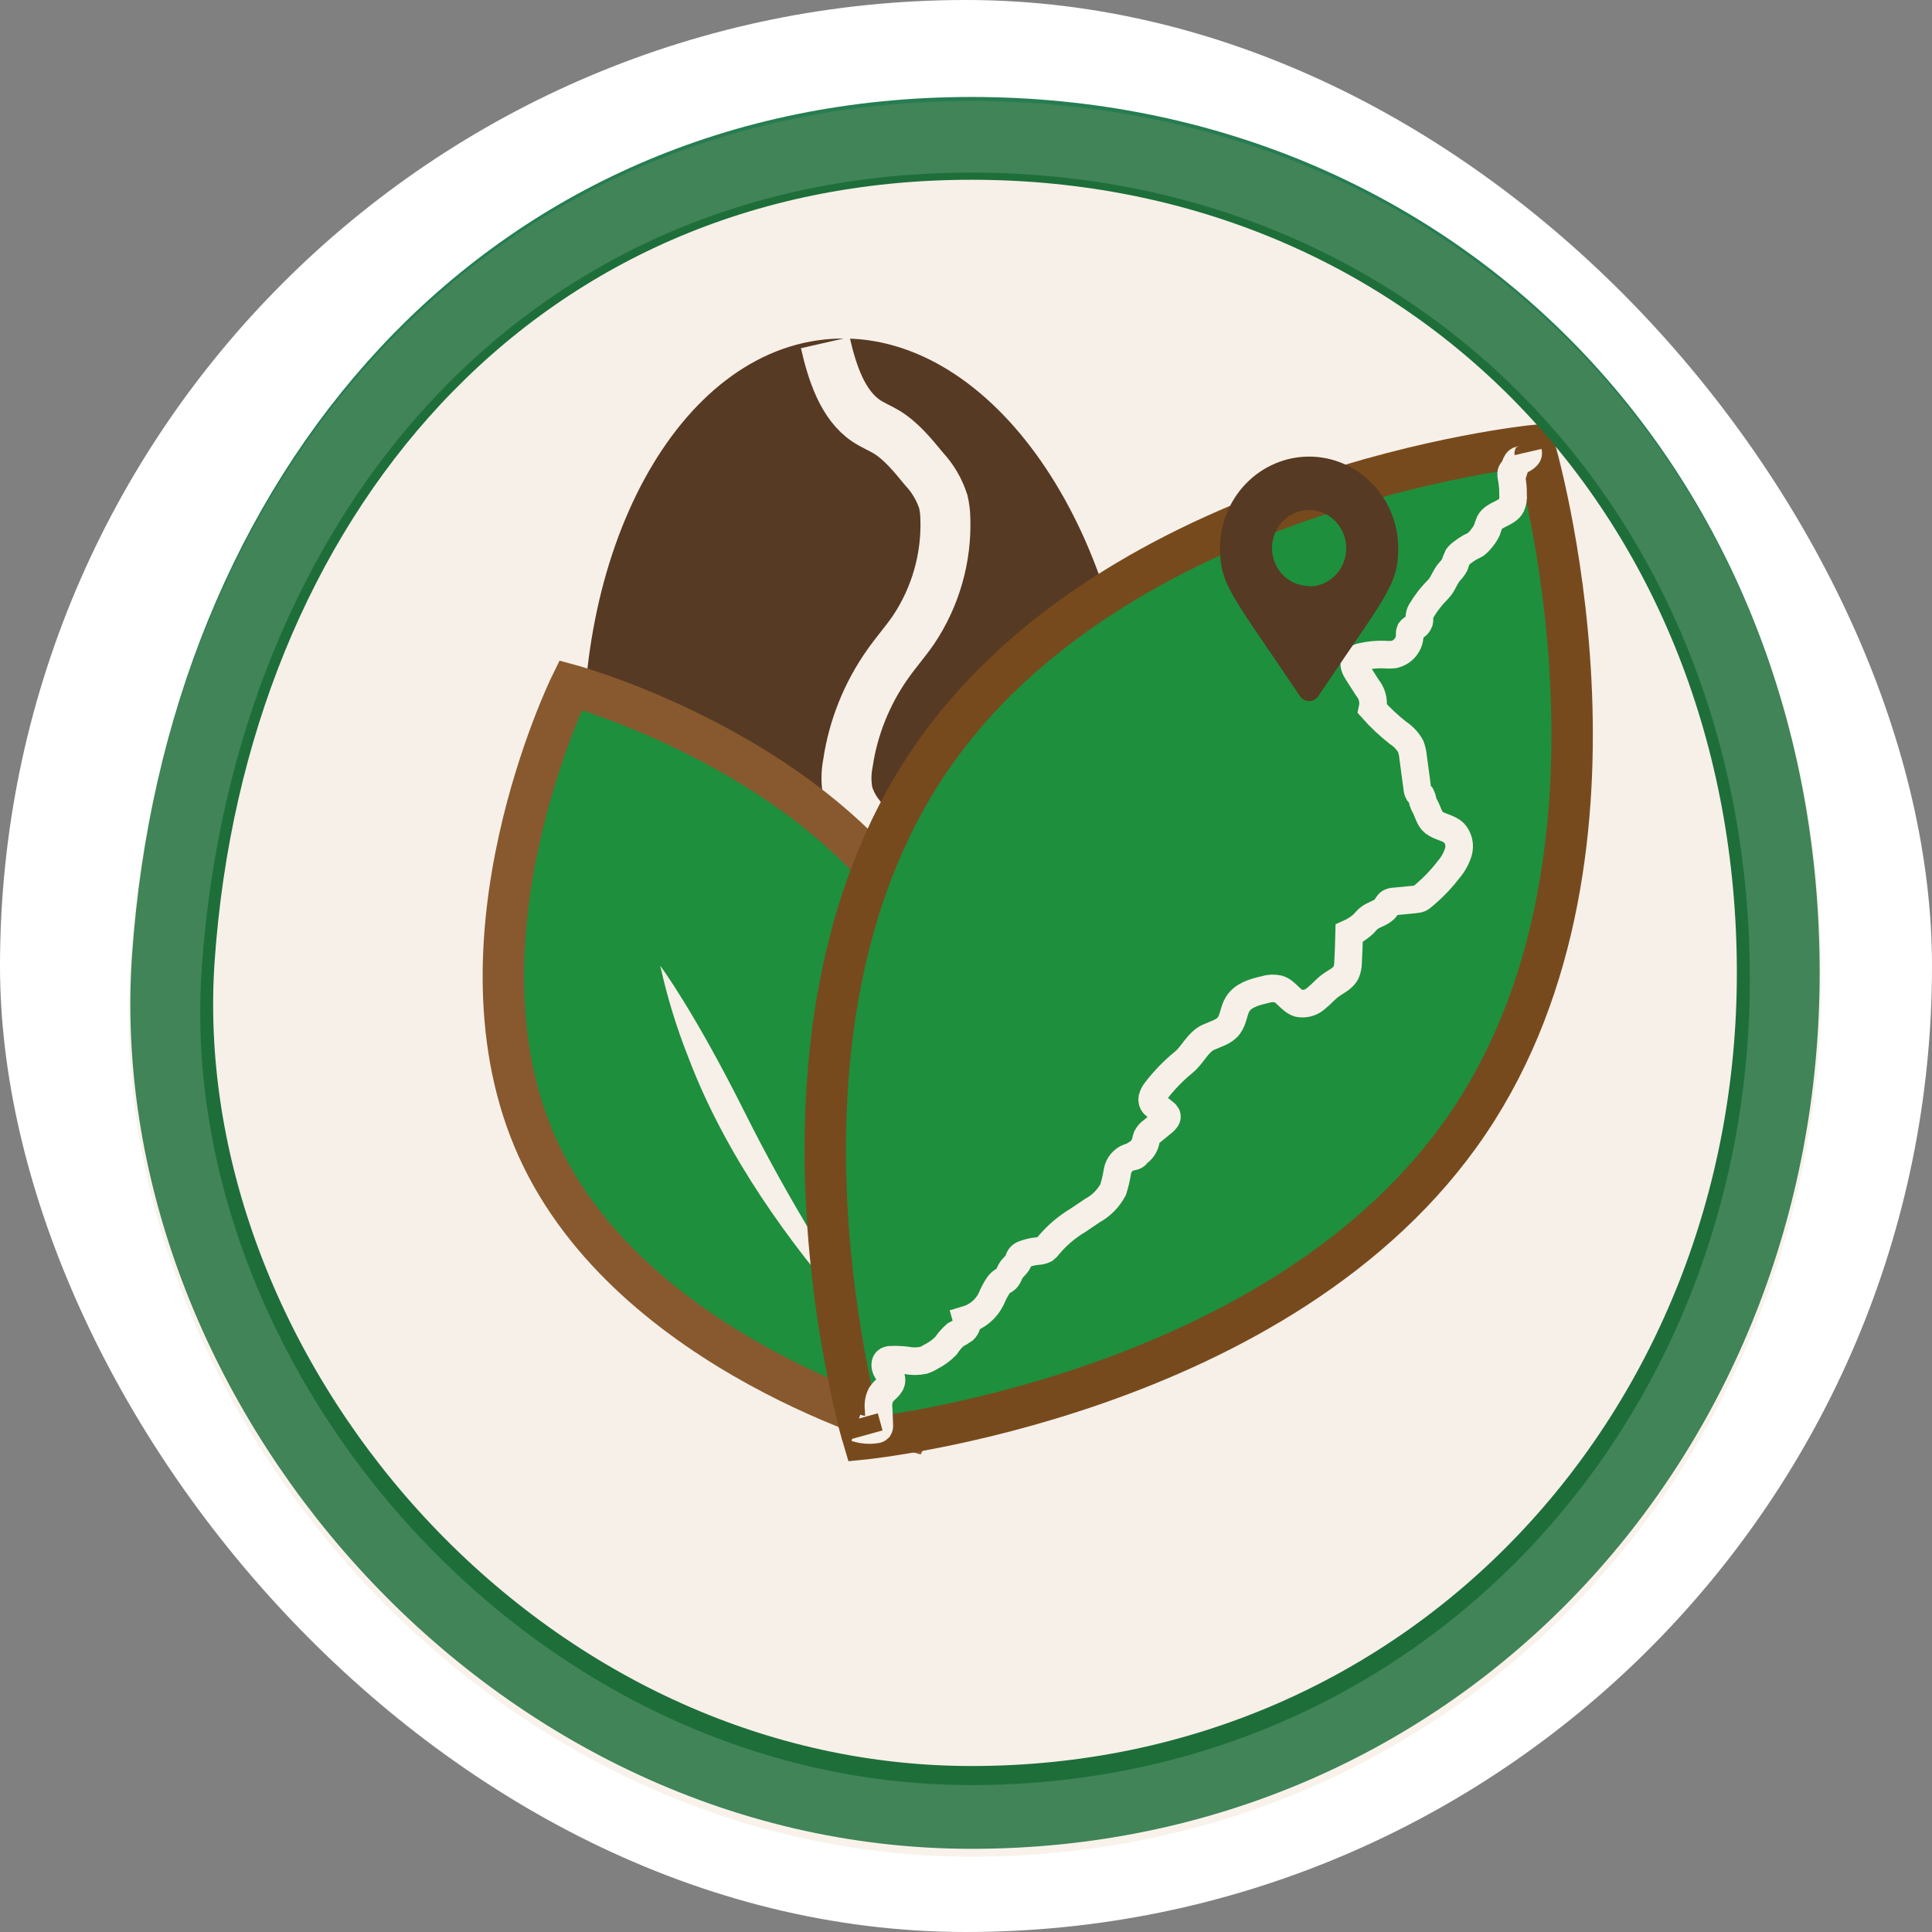 <svg xmlns="http://www.w3.org/2000/svg" version="1.1" xmlns:xlink="http://www.w3.org/1999/xlink" xmlns:svgjs="http://svgjs.com/svgjs" width="1000" height="1000"><rect width="100%" height="100%" fill="#808080" stroke="none"/><rect width="1000" height="1000" rx="500" ry="500" fill="#ffffff"></rect><g transform="matrix(14.286,0,0,14.286,20.929,6.643)"><svg xmlns="http://www.w3.org/2000/svg" version="1.1" xmlns:xlink="http://www.w3.org/1999/xlink" xmlns:svgjs="http://svgjs.com/svgjs" width="68" height="70"><svg width="68" height="70" viewBox="0 0 68 70" fill="none" xmlns="http://www.w3.org/2000/svg">
<circle cx="33.5" cy="34.5" r="33.5" fill="white"></circle>
<path d="M30.73 42.905C36.146 42.548 40.075 35.338 39.506 26.8C38.938 18.263 34.087 11.631 28.671 11.988C23.256 12.345 19.327 19.555 19.895 28.093C20.464 36.63 25.315 43.262 30.73 42.905Z" fill="#432918" stroke="#432918" stroke-width="0.35" stroke-miterlimit="10"></path>
<path d="M28.436 11.95C28.688 13.056 29.072 14.213 29.919 14.782C30.154 14.94 30.414 15.043 30.656 15.188C31.189 15.513 31.607 16.031 32.017 16.528C32.333 16.868 32.57 17.272 32.712 17.712C32.757 17.908 32.782 18.109 32.786 18.31C32.836 19.744 32.433 21.158 31.634 22.353C31.344 22.774 30.999 23.166 30.704 23.585C29.945 24.657 29.448 25.891 29.256 27.188C29.186 27.543 29.186 27.908 29.256 28.262C29.344 28.564 29.492 28.845 29.69 29.09C30.594 30.306 31.844 31.214 32.443 32.672C32.718 33.267 32.764 33.941 32.572 34.568C32.289 35.343 31.569 35.773 30.984 36.293C29.96 37.207 29.339 38.484 29.254 39.849C29.194 41.218 29.845 42.588 30.927 43.089" stroke="white" stroke-width="1.81" stroke-miterlimit="10"></path>
<path d="M32.687 34.552C36.075 42.005 31.494 51.346 31.494 51.346C31.494 51.346 21.413 48.608 18.023 41.152C14.632 33.696 19.209 24.357 19.209 24.357C19.209 24.357 29.296 27.098 32.687 34.552Z" fill="#008D36" stroke="#7D4E24" stroke-width="1.5" stroke-miterlimit="10"></path>
<path d="M32.814 50.86C33.026 50.615 26.225 45.121 23.474 37.844C23.047 36.767 22.707 35.658 22.457 34.526C22.457 34.526 23.673 36.148 25.513 39.827C28.896 46.589 32.661 51.028 32.814 50.86Z" fill="white"></path>
<path d="M51.746 40.2C45.047 50.141 29.817 51.669 29.817 51.669C29.817 51.669 25.475 37.078 32.185 27.136C38.894 17.195 54.113 15.678 54.113 15.678C54.113 15.678 58.457 30.258 51.746 40.2Z" fill="#008D36" stroke="#683C11" stroke-width="1.5" stroke-miterlimit="10"></path>
<path d="M29.544 51.266C29.779 51.345 30.029 51.366 30.274 51.327C30.311 51.325 30.345 51.31 30.37 51.285C30.391 51.252 30.4 51.212 30.393 51.173L30.37 50.6C30.343 50.416 30.373 50.229 30.457 50.063C30.577 49.873 30.842 49.755 30.836 49.53C30.836 49.397 30.73 49.292 30.662 49.18C30.594 49.068 30.575 48.889 30.689 48.826C30.729 48.807 30.773 48.798 30.817 48.801C31 48.793 31.185 48.8 31.367 48.822C31.573 48.863 31.784 48.863 31.99 48.822C32.085 48.79 32.176 48.747 32.261 48.693C32.463 48.592 32.647 48.458 32.805 48.297C32.902 48.151 33.016 48.018 33.146 47.901C33.257 47.847 33.362 47.784 33.462 47.712C33.509 47.666 33.544 47.608 33.561 47.544C33.578 47.48 33.577 47.413 33.559 47.349C33.751 47.292 33.929 47.195 34.082 47.066C34.235 46.936 34.359 46.777 34.447 46.597C34.516 46.427 34.601 46.264 34.703 46.11C34.742 46.052 34.792 46.002 34.849 45.961L34.947 45.908C35.057 45.834 35.09 45.697 35.158 45.575C35.226 45.453 35.402 45.346 35.442 45.188C35.453 45.139 35.476 45.093 35.51 45.056C35.544 45.019 35.587 44.992 35.635 44.977C35.785 44.92 35.943 44.882 36.103 44.865C36.205 44.865 36.306 44.841 36.397 44.794C36.45 44.752 36.496 44.702 36.533 44.646C36.833 44.29 37.191 43.986 37.592 43.747L38.117 43.393C38.436 43.218 38.696 42.955 38.867 42.634C38.934 42.417 38.986 42.195 39.021 41.971C39.041 41.859 39.089 41.754 39.161 41.666C39.234 41.578 39.328 41.51 39.434 41.469C39.547 41.442 39.697 41.44 39.727 41.328C39.807 41.279 39.877 41.215 39.931 41.139C39.986 41.063 40.026 40.977 40.046 40.886C40.055 40.834 40.069 40.782 40.087 40.732C40.13 40.648 40.193 40.576 40.271 40.521L40.684 40.184C40.758 40.123 40.841 40.037 40.807 39.946C40.788 39.909 40.761 39.877 40.726 39.854L40.417 39.607C40.371 39.577 40.332 39.536 40.303 39.489C40.287 39.453 40.279 39.414 40.279 39.374C40.279 39.335 40.287 39.296 40.303 39.26C40.332 39.183 40.373 39.112 40.425 39.049C40.716 38.67 41.049 38.327 41.419 38.025C41.753 37.753 41.925 37.298 42.317 37.117C42.577 36.995 42.882 36.927 43.056 36.696C43.23 36.464 43.227 36.163 43.371 35.925C43.571 35.592 43.983 35.478 44.358 35.392C44.516 35.34 44.685 35.332 44.848 35.366C45.14 35.455 45.297 35.798 45.589 35.885C45.702 35.907 45.818 35.901 45.928 35.87C46.039 35.839 46.14 35.781 46.224 35.703C46.406 35.56 46.555 35.377 46.741 35.24C46.927 35.103 47.194 34.993 47.304 34.77C47.35 34.661 47.374 34.545 47.376 34.427C47.395 34.069 47.41 33.708 47.417 33.35C47.608 33.265 47.784 33.149 47.938 33.007C47.993 32.942 48.051 32.88 48.113 32.821C48.306 32.655 48.603 32.623 48.749 32.415C48.793 32.354 48.823 32.276 48.889 32.236C48.936 32.21 48.989 32.196 49.043 32.196L49.808 32.122C49.868 32.119 49.928 32.106 49.983 32.082C50.012 32.066 50.039 32.047 50.064 32.025C50.426 31.729 50.752 31.392 51.036 31.02C51.192 30.835 51.308 30.62 51.377 30.388C51.409 30.272 51.411 30.149 51.384 30.031C51.356 29.913 51.299 29.804 51.218 29.714C51.021 29.522 50.708 29.503 50.492 29.339C50.316 29.202 50.28 28.96 50.172 28.766C50.138 28.708 50.11 28.647 50.089 28.583C50.078 28.504 50.055 28.428 50.02 28.357C49.994 28.324 49.96 28.298 49.937 28.265C49.905 28.211 49.887 28.151 49.884 28.09L49.729 26.935C49.718 26.814 49.69 26.694 49.647 26.579C49.535 26.378 49.375 26.208 49.181 26.084C48.849 25.822 48.541 25.532 48.26 25.216C48.273 25.154 48.281 25.092 48.283 25.029C48.285 24.822 48.214 24.621 48.084 24.46L47.719 23.893C47.637 23.765 47.552 23.598 47.63 23.472C47.662 23.432 47.701 23.398 47.746 23.373C47.791 23.348 47.84 23.332 47.891 23.326C48.147 23.268 48.41 23.242 48.672 23.249C48.793 23.261 48.914 23.261 49.035 23.249C49.198 23.213 49.344 23.124 49.449 22.995C49.555 22.866 49.612 22.705 49.613 22.539C49.605 22.488 49.611 22.435 49.63 22.387C49.648 22.363 49.669 22.341 49.693 22.324C49.81 22.239 49.952 22.155 49.964 22.012C49.964 21.959 49.964 21.907 49.964 21.852C49.974 21.776 50.002 21.704 50.047 21.641C50.211 21.367 50.409 21.114 50.636 20.889C50.816 20.712 50.884 20.434 51.059 20.242C51.128 20.172 51.187 20.094 51.235 20.009C51.268 19.905 51.308 19.804 51.354 19.705C51.399 19.646 51.453 19.595 51.515 19.553C51.605 19.483 51.701 19.419 51.801 19.362C51.868 19.331 51.934 19.298 51.998 19.261C52.096 19.184 52.182 19.093 52.252 18.991C52.315 18.913 52.368 18.827 52.41 18.736C52.437 18.642 52.47 18.549 52.508 18.458C52.671 18.161 53.133 18.148 53.292 17.851C53.346 17.725 53.368 17.588 53.355 17.451C53.357 17.258 53.341 17.064 53.306 16.874C53.289 16.811 53.282 16.745 53.285 16.68C53.288 16.648 53.302 16.617 53.323 16.593C53.344 16.568 53.372 16.551 53.404 16.543C53.419 16.501 53.423 16.436 53.438 16.393C53.467 16.313 53.508 16.225 53.59 16.204C53.616 16.204 53.643 16.204 53.671 16.191C53.696 16.183 53.719 16.171 53.741 16.155C53.785 16.129 53.826 16.096 53.861 16.058C53.879 16.039 53.892 16.016 53.899 15.991C53.906 15.965 53.907 15.939 53.901 15.913" stroke="white" stroke-miterlimit="10"></path>
<path d="M45.634 24.758C43.187 21.112 42.737 20.74 42.737 19.399C42.737 18.518 43.078 17.673 43.683 17.051C44.288 16.428 45.109 16.078 45.965 16.078C46.822 16.078 47.643 16.428 48.248 17.051C48.853 17.673 49.194 18.518 49.194 19.399C49.194 20.74 48.743 21.112 46.297 24.758C46.259 24.812 46.21 24.857 46.152 24.888C46.095 24.919 46.031 24.935 45.965 24.935C45.901 24.935 45.836 24.919 45.779 24.888C45.721 24.857 45.672 24.812 45.634 24.758V24.758ZM45.965 20.782C46.231 20.782 46.492 20.701 46.713 20.549C46.934 20.397 47.106 20.181 47.208 19.928C47.31 19.675 47.337 19.397 47.285 19.129C47.233 18.86 47.105 18.614 46.917 18.42C46.728 18.227 46.489 18.095 46.228 18.042C45.967 17.988 45.697 18.016 45.451 18.12C45.205 18.225 44.995 18.402 44.847 18.63C44.699 18.858 44.62 19.125 44.62 19.399C44.623 19.763 44.766 20.112 45.018 20.368C45.27 20.625 45.611 20.768 45.965 20.766V20.782Z" fill="#432918"></path>
<path d="M29.616 50.941L29.788 51.561" stroke="#683C11" stroke-width="1.5" stroke-miterlimit="10"></path>
<path d="M62.963 34.783C62.963 51.483 50.519 65.02 33.737 65.02C16.954 65.02 3.758 49.3 4.817 34.229C5.986 17.573 16.942 4.548 33.73 4.548C50.519 4.548 62.963 17.491 62.963 34.783Z" stroke="#006633" stroke-width="3" stroke-miterlimit="10"></path>
<path opacity="0.15" d="M64.528 34.999C64.528 52.564 51.414 66.805 33.727 66.805C16.04 66.805 2.134 50.27 3.257 34.414C4.491 16.891 16.034 3.194 33.725 3.194C51.416 3.194 64.528 16.81 64.528 34.999Z" fill="#CA9E67" stroke="white" stroke-width="5.19" stroke-miterlimit="10"></path>
</svg></svg></g></svg>